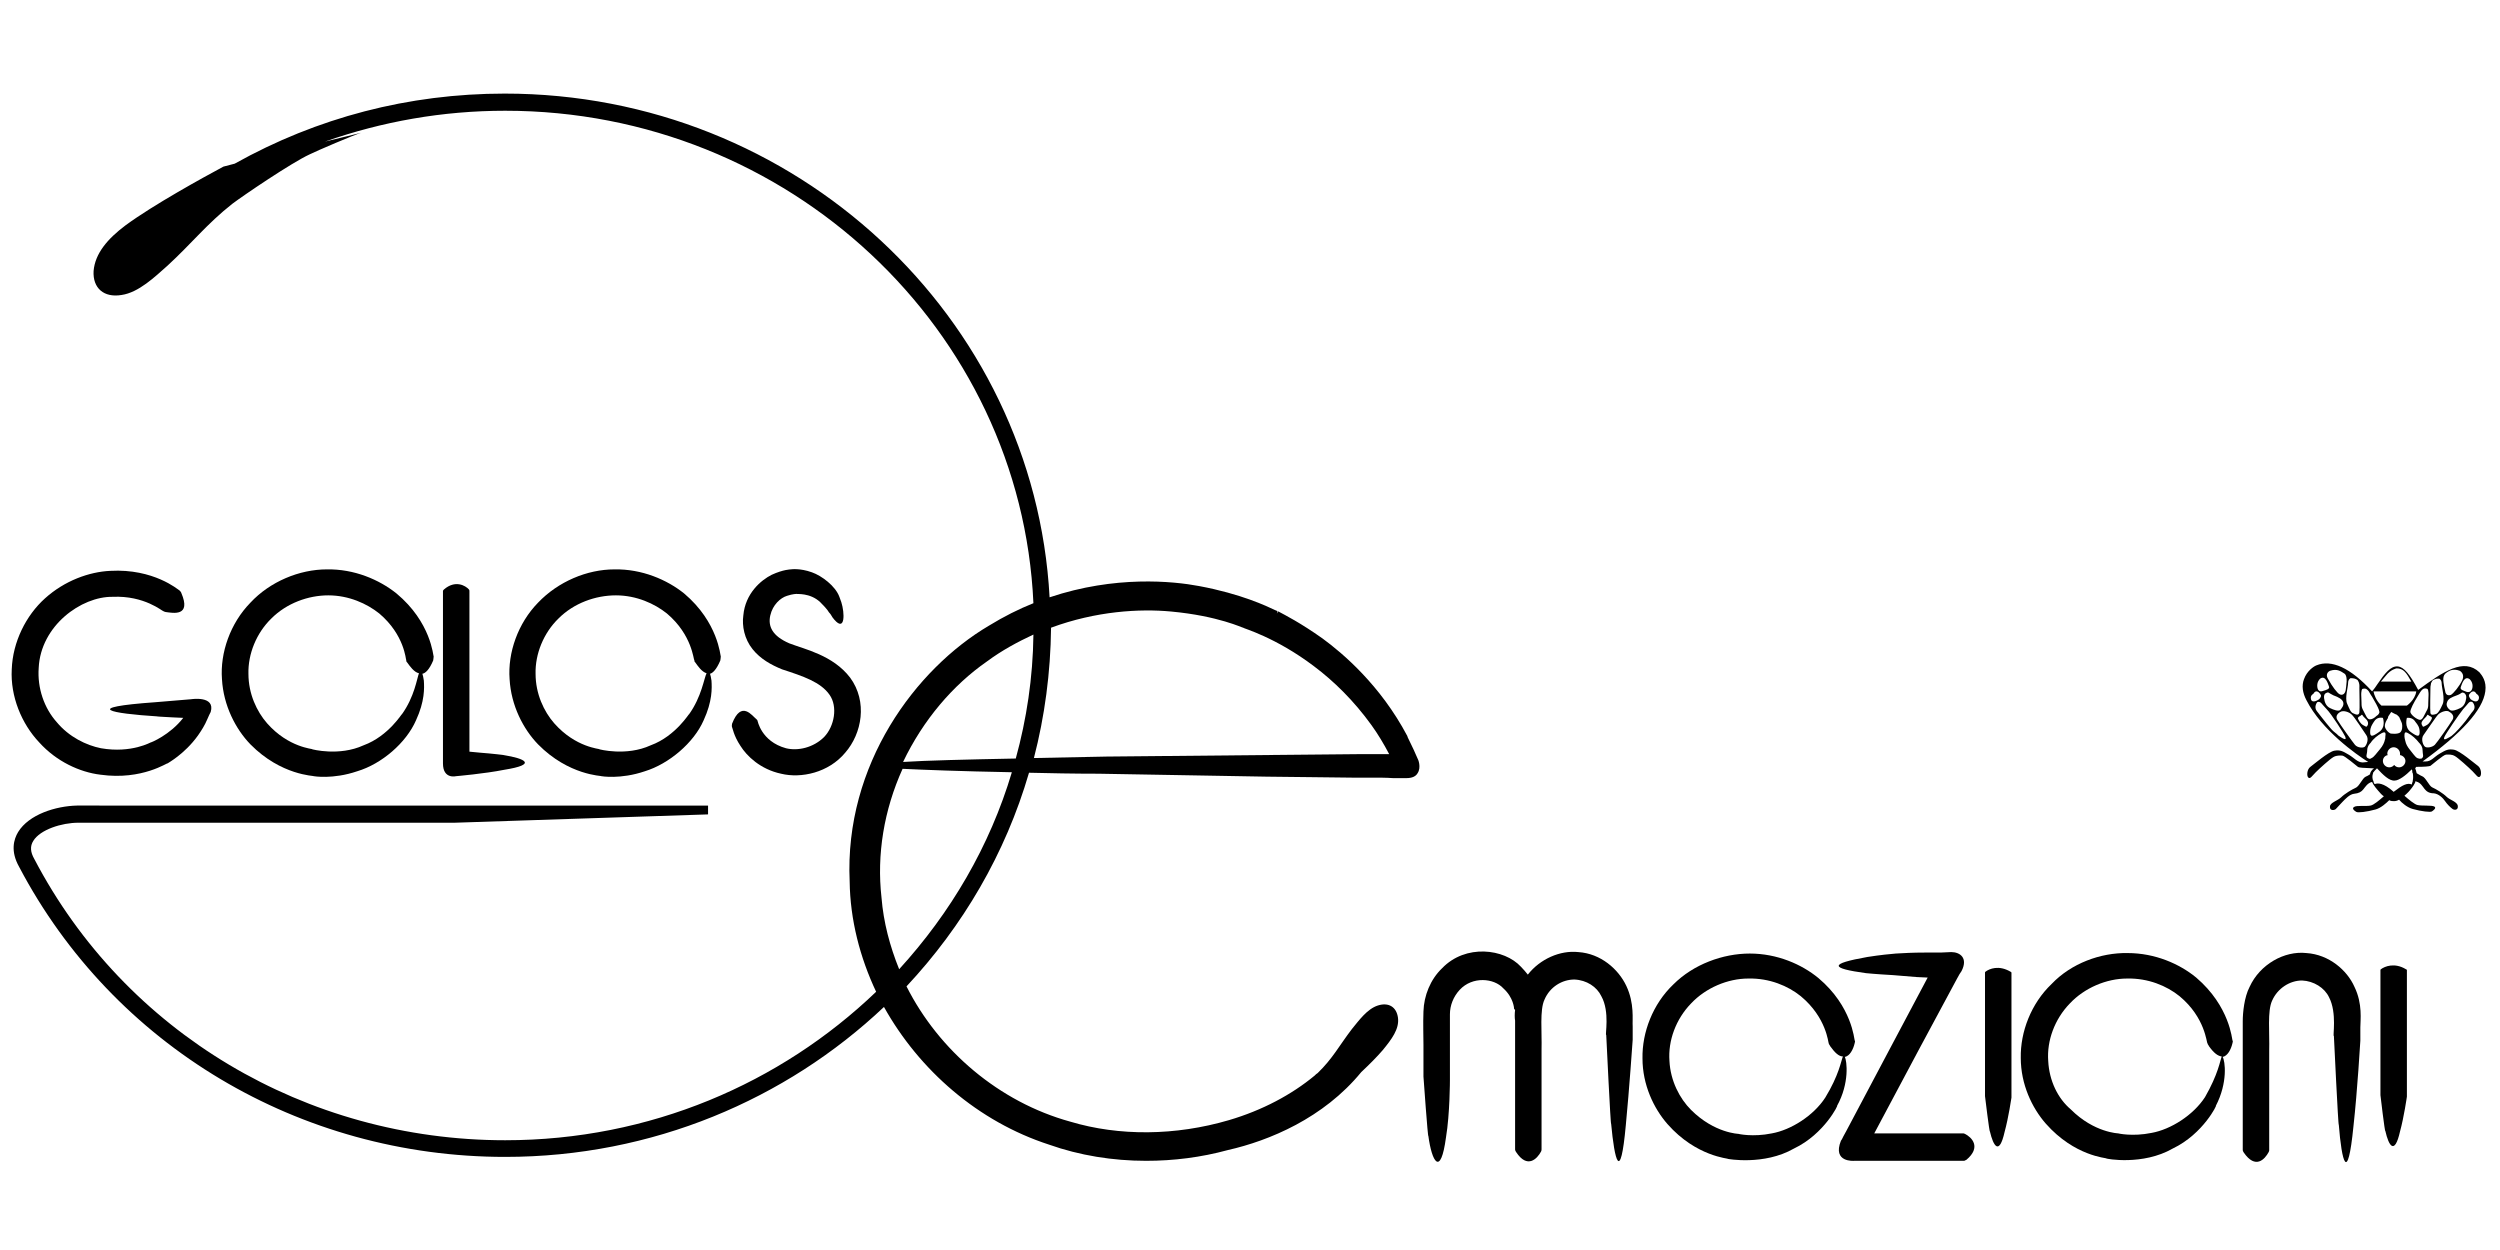 <?xml version="1.0" encoding="utf-8"?>
<!-- Generator: Adobe Illustrator 26.1.0, SVG Export Plug-In . SVG Version: 6.00 Build 0)  -->
<svg version="1.1" id="Livello_1" xmlns="http://www.w3.org/2000/svg" xmlns:xlink="http://www.w3.org/1999/xlink" x="0px" y="0px"
	 viewBox="0 0 510.2 255.1" style="enable-background:new 0 0 510.2 255.1;" xml:space="preserve">
<g>
	<path d="M20.5,158.1c8.6,1.2,13.8-2.6,13.7-2.3c-0.1,0,3.4-1.8,6.2-5.7c0.7-1,1.4-2.1,1.9-3.3l0.4-0.9l0.3-0.6c1-3.4-4-2.6-4-2.6
		c-2.5,0.2-5,0.4-7.2,0.6c-15.4,1.1-9.2,2.3,0.3,2.9c-0.3,0,1,0.1,3.1,0.2c0.7,0,1.4,0.1,2.2,0.1c-2.7,3.5-6.7,5.1-6.6,5
		c0.1-0.1-3.9,2.3-10.2,1.2c-3-0.6-6.5-2.3-9-5.3c-2.6-2.9-4-7-3.7-11.1c0.4-8.6,8.7-14.6,15.1-14.5c6.5-0.3,10.2,3,10.3,2.9
		c0.1,0.1,0.2,0.1,0.5,0.2c1.5,0.2,5.3,1,3.2-3.9c0-0.1-0.3-0.5-0.5-0.6c-0.1,0-5.1-4.4-14-3.9c-4.3,0.2-9.3,2-13.3,5.6
		c-3.9,3.5-6.6,8.9-6.8,14.5c-0.3,5.5,2,11.1,5.6,14.9C11.5,155.4,16.3,157.6,20.5,158.1z"/>
	<path d="M88.4,134.8c0-0.1,0.1-0.5,0.1-0.8c-0.1-0.1-0.5-7-7.6-12.9c-3.5-2.8-8.6-5-14.2-4.9c-5.6,0-11.6,2.5-15.6,6.8
		c-4.1,4.2-6.2,10.2-5.8,15.6c0.3,5.4,2.8,10.2,5.8,13.3c6.3,6.4,13.1,6.4,12.9,6.5c0,0,3.9,0.7,8.9-1c5-1.5,10-5.8,12-10.4
		c1.8-3.9,1.7-6.6,1.6-8.1c-0.1-0.7-0.2-1.1-0.3-1.4C86.8,137.4,87.6,136.7,88.4,134.8z M82,145.8c0.2-0.5-2.6,4.4-7.8,6.3
		c-5,2.3-10.6,0.8-10.5,0.8c0.2-0.1-4.8-0.3-9.2-5.3c-2.1-2.4-3.8-6-3.8-10.1c-0.1-4,1.6-8.3,4.7-11.3c3.1-3.1,7.5-4.7,11.6-4.7
		c4.2,0,7.9,1.7,10.4,3.7c5.2,4.4,5.4,9.5,5.5,9.5c0,0.2,0,0.3,0.2,0.5c0.5,0.7,1.4,2,2.4,2.2C85.1,138.4,84.6,142.2,82,145.8z"/>
	<path d="M147,134.8c0-0.1,0.1-0.5,0.1-0.8c-0.1-0.1-0.5-7-7.5-12.9c-3.5-2.8-8.6-5-14.2-4.9c-5.6,0-11.5,2.5-15.6,6.8
		c-4.1,4.2-6.2,10.2-5.8,15.6c0.3,5.4,2.8,10.2,5.8,13.3c6.3,6.4,13.1,6.4,12.9,6.5c0,0,3.9,0.7,8.9-1c4.9-1.5,10-5.8,12-10.4
		c1.8-3.9,1.7-6.6,1.6-8.1c-0.1-0.7-0.2-1.1-0.3-1.4C145.4,137.4,146.2,136.7,147,134.8z M140.6,145.8c0.2-0.5-2.6,4.4-7.8,6.3
		c-5,2.3-10.6,0.8-10.5,0.8c0.2-0.1-4.8-0.3-9.2-5.3c-2.1-2.4-3.8-6-3.8-10.1c-0.1-4,1.6-8.3,4.7-11.3c3.1-3.1,7.5-4.7,11.7-4.7
		c4.2,0,7.9,1.7,10.4,3.7c5.2,4.4,5.4,9.5,5.6,9.5c0,0.2,0,0.3,0.2,0.5c0.5,0.7,1.3,1.9,2.3,2.2
		C143.7,138.3,143.2,142.2,140.6,145.8z"/>
	<path d="M160.4,152.7c-5.1-1.4-5.8-5.7-5.8-5.6c0-0.1-0.1-0.2-0.2-0.3c-0.9-0.7-3.1-4-5,0.9c0,0.1-0.1,0.5,0,0.7
		c0.1,0.1,0.3,1.7,1.7,3.8c1.3,2.1,4.1,4.8,8.3,5.7c4.1,1,9.7-0.2,13.1-4.3c3.4-3.9,4.6-10.4,1-15.3c-3.5-4.6-9.3-5.8-12.4-7
		c-3.5-1.5-4.4-3.5-3.9-5.7c0.5-2.2,2.1-3.6,3.4-4c1.2-0.4,2-0.4,2-0.4c-0.1,0.1,2.7-0.3,4.8,1.7c0.5,0.5,1.4,1.4,1.8,2.1
		c0.3,0.3,0.4,0.5,0.7,1l0.4,0.5c2.2,2.5,2.1-1.4,1.4-3.6l-0.4-1.1c-0.8-2.2-3.6-4.3-5.6-5c-2.5-0.9-4.3-0.6-4.3-0.6s-1.5,0-3.9,1.1
		c-2.2,1.1-5.4,3.8-5.8,8.3c-0.3,2.1,0.2,4.8,1.9,6.9c1.6,2,3.8,3.2,6,4.1c4.3,1.4,7.9,2.6,9.7,5.2c1.7,2.4,1,6.4-1.1,8.6
		C166,152.6,162.8,153.3,160.4,152.7z"/>
	<path d="M95.7,120.3c-0.7-0.8-2.8-2-5.1,0c0,0-0.2,0.2-0.2,0.3v17.8v12v5.4c0,3.3,2.7,2.6,2.7,2.6h0c0,0,5.8-0.5,9.8-1.3
		c6.9-1.1,4.2-2.3-0.1-3c0.2,0-2.3-0.3-4.9-0.5c-0.7-0.1-1.4-0.1-2.1-0.2v-32.7C95.8,120.5,95.8,120.4,95.7,120.3z"/>
	<path d="M295.1,232.1c0.8-4.8,0.8-11.7,0.8-11.7s0-2.6,0-6.6c0-1.9,0-4.3,0-6.8c0-1.8,0.7-3.6,2-5c2.6-2.8,7-2.4,8.9-0.3
		c2.1,1.9,2.2,4.1,2.2,4.2c0,0,0.1,0.1,0.2,0.2c-0.1,0.8-0.1,1.6,0,2.2v26.3c0,0.2,0.2,0.5,0.2,0.5c2.3,3.5,4.3,1.4,5.1-0.1
		c0.1-0.2,0.1-0.3,0.1-0.5v-20.3c0.1-3.6-0.4-8.1,0.6-10.2c1.1-2.6,3.6-4.1,6.1-4.1c2.5,0.1,4.6,1.5,5.5,3.4c1.8,3.2,0.7,8.1,1,7.9
		c0,0,0.9,18.9,1,18.1c0.7,7.6,1.9,12.4,3,0.3c0.7-7.2,1.4-17.4,1.4-17.4v-2.7c-0.1-1.4,0.4-4.7-1.3-8.3c-1.6-3.4-5.2-6.6-9.8-6.9
		c-3.7-0.4-7.8,1.4-10.3,4.6c-0.4-0.5-0.9-1.1-1.4-1.6c-3.4-3.7-11.3-4.7-16.1,0.3c-2.4,2.3-3.7,5.6-3.8,8.8c-0.1,2.7,0,4.8,0,6.8
		v6.5c0,0,0.9,12.7,1,12.1C292.2,237.1,294,240.3,295.1,232.1z"/>
	<path d="M480.5,201.4c-1.5-3.4-5.2-6.6-9.8-6.9c-4.5-0.5-9.5,2.3-11.6,6.9c-1.1,2.1-1.4,5.3-1.4,7v26.3c0,0.2,0.2,0.5,0.2,0.5
		c2.4,3.5,4.3,1.4,5.1-0.1c0.1-0.2,0.1-0.3,0.1-0.4v-20.3c0.1-3.6-0.4-8.1,0.6-10.2c1.1-2.5,3.6-4.1,6.1-4.1
		c2.4,0.1,4.6,1.5,5.5,3.4c1.7,3.2,0.7,8.2,1,7.9c0,0,0.9,18.9,1,18.1c0.6,7.6,1.8,12.4,3,0.3c0.8-7.2,1.4-17.4,1.4-17.4v-2.7
		C481.7,208.2,482.2,204.9,480.5,201.4z"/>
	<path d="M376.5,215.7c1-0.2,1.7-1.5,2-2.8c0.1-0.3,0.1-0.4,0-0.6c-0.1-0.1-0.5-6.9-7.4-12.7c-3.4-2.8-8.4-5-14-5
		c-5.5,0-11.5,2.2-15.6,6.3c-4.2,4-6.4,9.8-6.3,15.1c0,5.4,2.3,10.2,5.1,13.4c5.9,6.7,12.6,7,12.3,7.1c-0.1,0,7.4,1.4,13.5-2.1
		c6.3-3,9.2-9.2,8.8-8.7C377.5,221,376.9,216.5,376.5,215.7z M372.5,224c-2.4,3.7-7,6.6-10.9,7.3c-3.9,0.8-6.9,0.1-6.8,0.1
		c0.1,0-4.9-0.1-9.7-4.9c-2.3-2.3-4.2-5.9-4.4-10c-0.3-4.1,1.3-8.5,4.4-11.7c3-3.2,7.5-5.1,11.7-5.1c4.3-0.1,8.1,1.5,10.7,3.6
		c5.3,4.4,5.6,9.6,5.7,9.6c0,0.2,0.3,0.5,0.3,0.6c1,1.4,1.8,2.1,2.6,2.1C375.7,216.6,375.3,219.4,372.5,224z"/>
	<path d="M443.4,234.4c6.3-3,9.2-9.2,8.8-8.7c2.5-4.8,1.9-9.2,1.4-10c1-0.2,1.7-1.5,2-2.8c0.1-0.3,0.1-0.4,0-0.6
		c-0.1-0.1-0.5-6.9-7.4-12.8c-3.4-2.8-8.4-5-14-5c-5.5-0.1-11.5,2.1-15.5,6.3c-4.2,4-6.4,9.8-6.3,15.1c0,5.4,2.3,10.2,5.1,13.4
		c5.9,6.7,12.5,7,12.3,7.1C429.8,236.5,437.3,237.9,443.4,234.4z M418,216.5c-0.3-4.1,1.3-8.5,4.4-11.7c3-3.2,7.5-5.1,11.7-5.1
		c4.3-0.1,8.1,1.5,10.7,3.6c5.3,4.4,5.5,9.6,5.7,9.6c0,0.2,0.3,0.5,0.3,0.6c1,1.4,1.8,2,2.6,2.1c-0.3,0.8-0.7,3.6-3.4,8.3
		c-2.4,3.7-7,6.6-10.9,7.3c-3.9,0.8-6.9,0.1-6.8,0.1c0.1,0-4.9-0.1-9.7-4.9C420,224.2,418.2,220.6,418,216.5z"/>
	<path d="M405.2,198.3c-0.1,0.1-0.1,0.1-0.1,0.2v25.2c0,0,0.9,7.5,1,7.2c0.7,3,1.9,5,3,0.1c0.8-2.9,1.4-7,1.4-7s0-25.2,0-25.5
		c0-0.1-0.2-0.2-0.2-0.2C407.9,196.9,406,197.7,405.2,198.3z"/>
	<path d="M491,197.8c-2.3-1.4-4.3-0.6-5.1,0c-0.1,0.1-0.1,0.1-0.1,0.2v25.5c0,0,0.9,7.7,1,7.3c0.7,3.1,1.9,5,3,0.1
		c0.8-2.9,1.4-7.1,1.4-7.1s0-25.5,0-25.9C491.2,198,491.1,197.8,491,197.8z"/>
	<path d="M277.8,218.8c1.7-1.6,3.2-3.1,4.4-4.5c1.8-2.2,3.4-4.3,3.1-6.6c-0.3-2.2-1.9-3.2-4.1-2.5c-2.2,0.7-3.9,3.1-5.3,4.8
		c-2.6,3.4-3.9,6-7,9c-0.2,0.1-0.4,0.3-0.6,0.5c-4.7,3.9-10.7,7.1-17.5,9.1c-10.9,3.2-22.4,3.3-32.4,0.3
		c-14.5-4-26.8-14.5-33.4-27.6c11.5-12.3,20.2-27.1,25-43.6c4.3,0.1,9,0.2,14.2,0.2c10.7,0.2,22.6,0.4,34.3,0.6
		c5.9,0.1,11.7,0.1,17.4,0.2c1.3,0,2.7,0,4,0c1.5,0,3,0,4.4,0.1l2.7,0c1.1,0,1.9-0.3,2.3-1c0.8-1.2,0.1-2.9,0-3l-0.4-0.9
		c-0.5-1.2-1.1-2.3-1.6-3.4l-0.1-0.3c-5.5-10.4-13.2-16.9-17.3-19.9c-4.5-3.2-7.7-4.8-8.8-5.4c-0.1-0.1-0.2-0.1-0.3-0.1l-0.2,0.4
		l0-0.1l0.1-0.4c-0.1,0-0.2-0.1-0.5-0.2c-1.7-0.8-6.9-3.3-15.5-4.9c-5.3-1-17.1-2.2-30.5,2.3c-3.1-57.2-51.8-102.8-111.2-102.8
		c-19.6,0-38.3,4.9-55.1,14.3l-2.3,0.6c-4.1,2.2-14.3,7.8-20,12c-3.6,2.7-6.2,5.7-6.5,9.3c-0.2,3.5,2.1,5.5,5.7,4.9
		c3.5-0.5,6.8-3.7,9.4-6c4.9-4.5,8-8.5,13.2-12.6c2.1-1.6,12.1-8.4,15.8-10.1c1.4-0.7,9.1-4,10.5-4.4l-7.4,1.8
		c11.7-4.1,24-6.3,36.8-6.3c57.9,0,105.3,44.7,107.8,100.5c-3,1.2-6,2.7-9.1,4.6c-14.9,8.8-29.5,28.3-28.4,52.2
		c0.1,7.8,2.1,15.5,5.4,22.5c-19.5,18.7-46.2,30.3-75.7,30.3c-40.7,0-77.6-22-96.1-57.4c-0.8-1.4-0.9-2.6-0.2-3.7
		c1.4-2.3,5.8-3.7,9.2-3.7h76.8l51.7-1.7v-1.8H16h-0.3v0c-4.3,0.1-9.8,1.8-12,5.4c-0.9,1.5-1.6,3.9,0.2,7.1
		c19.2,36.5,57.2,59.2,99.2,59.2c30,0,57.3-11.7,77.3-30.6c7.2,12.9,19.2,23.4,33.7,28.1c6.2,2.2,13,3.3,19.8,3.3
		c5.6,0,11.2-0.7,16.7-2.2C259,232.8,270.1,228.2,277.8,218.8z M239,124.8c9.7,0.9,14.7,3.4,14.7,3.3c-0.1,0.1,6.6,1.9,14.5,7.9
		c4,3,8.1,7,11.7,12c1.3,1.8,2.5,3.8,3.6,5.9H283l-5.1,0l-52.1,0.5c-5.2,0.1-10.2,0.2-14.8,0.3c2.2-8.5,3.4-17.4,3.5-26.6
		C223.7,124.7,232.6,124.2,239,124.8z M207.3,154.8c-10.2,0.2-18.4,0.4-23,0.7c4.1-8.6,10.2-15.7,17.1-20.5c3.1-2.3,6.3-4,9.5-5.5
		C210.8,138.3,209.5,146.8,207.3,154.8z M183.5,197.8c-1.9-4.7-3.2-9.6-3.6-14.6c-1-8.8,0.5-17.9,4.3-26.3
		c4.1,0.2,11.7,0.5,22.3,0.7C202,172.7,194,186.3,183.5,197.8z"/>
	<path d="M401,231.4c-0.2-0.1-0.3-0.1-0.4-0.1h-13.8h-4.3c6.1-11.5,12.2-22.9,16.9-31.6l0.5-0.9l0.4-0.6c1.4-2.7-0.3-3.9-2.1-3.9
		l-2.2,0.1h-3.3c-2.2,0-4.2,0.1-5.8,0.2c-3.5,0.3-5,0.6-5.8,0.7c-7.9,1.4-7.6,2.3-0.3,3.3c0,0,1.9,0.2,5.5,0.4l4.9,0.4l2.2,0.1
		c-4.7,8.9-10.7,20.1-16.6,31.3l-0.6,1.1l-0.3,0.6l-0.2,0.3c-1.8,4.5,2.7,4.1,2.7,4.1h3.1h4.6h5h9.7c0.2,0,0.4-0.2,0.5-0.2
		C404.4,234.1,402.4,232.1,401,231.4z"/>
</g>
<g>
	<path d="M507.2,141.1c0.3-2.1-0.7-3.3-1.2-3.9l0,0c-3.2-3-7.3-0.2-12.5,3.6c-1.7-3.2-2.9-4.7-4.2-4.8c-1.4-0.1-2.6,1.4-4.1,3.6
		c-0.3,0.5-0.7,1-1.1,1.5c-4.4-4.8-8.3-6.6-11.4-5.3c-0.5,0.2-1.9,1.1-2.5,2.8c-0.5,1.3-0.3,2.8,0.5,4.3
		c3.1,6.1,10.2,11.1,12.6,12.6c-0.4,0-0.8,0.1-1.1,0.1c-1.1,0-1.7-0.9-2.9-1.6c-1.2-0.7-1.7-1-2.9-0.8s-4.2,2.8-4.9,3.3
		c-0.7,0.5-0.8,1.9-0.4,2.2c0.4,0.3,0.7-0.3,1.5-1.1c0.8-0.8,2.9-2.7,3.6-3.1c0.7-0.4,1.4-0.3,1.8-0.3c0.5,0,2.9,2.1,3.2,2.3
		s1.1,0.2,3.1,0.3c0.1,0,0.2,0,0.2,0l0,0c-0.3,0.2-0.6,0.5-0.8,1c0,0.1,0,0.2,0,0.2c-0.3,0.2-0.6,0.4-0.9,0.5
		c-0.7,0.3-1.3,2-2.1,2.3c-0.7,0.3-2.2,1.2-2.9,1.9c-0.7,0.7-2.3,1.1-2.3,1.9c-0.1,0.9,0.9,0.8,1.2,0.5c0.4-0.4,0.9-1,1.4-1.5
		s1.4-1.5,2.3-1.6c1-0.1,1.5-0.4,1.9-0.9c0.4-0.5,0.9-1.3,1.7-1.5c0,0,0,0,0.1,0c0.3,0.7,0.9,1.4,1.8,2.4c0.2,0.2,0.4,0.4,0.6,0.5
		c-0.9,0.8-2.1,1.8-2.7,1.9c-0.9,0.2-2.9-0.1-3.4,0.3c-0.5,0.3,0.1,0.8,0.5,1c0.3,0.2,2.1,0,3.9-0.5c1.1-0.3,2.2-1.3,2.8-1.9
		c0.3,0.2,0.7,0.2,1,0.2c0,0,0,0,0,0c0.3,0,0.7-0.1,1-0.3c0.6,0.7,1.7,1.6,2.8,1.9c1.8,0.5,3.6,0.7,3.9,0.5c0.3-0.2,1-0.7,0.5-1
		c-0.5-0.3-2.5-0.1-3.4-0.3c-0.6-0.1-1.9-1.2-2.7-1.9c0.3-0.3,0.7-0.6,1.1-1.1c0.6-0.7,1-1.3,1.2-1.9c0,0,0.1,0,0.1,0.1
		c0.9,0.2,1.3,1,1.7,1.5c0.4,0.5,0.9,0.9,1.9,0.9c1,0.1,1.9,1,2.3,1.6s1,1.2,1.4,1.5c0.4,0.4,1.3,0.4,1.2-0.5
		c-0.1-0.9-1.6-1.2-2.3-1.9c-0.7-0.7-2.2-1.6-2.9-1.9c-0.7-0.3-1.3-2-2.1-2.3c-0.3-0.1-0.7-0.4-1.1-0.6c-0.1-0.4-0.2-0.8-0.3-1
		l0.2-0.3c1.9,0,2.6-0.1,2.9-0.2c0.3-0.2,2.7-2.3,3.2-2.3c0.5,0,1.1-0.1,1.8,0.3s2.8,2.3,3.6,3.1c0.8,0.8,1.1,1.4,1.5,1.1
		c0.4-0.3,0.3-1.7-0.4-2.2c-0.7-0.5-3.7-3.1-4.9-3.3c-1.2-0.2-1.7,0.1-2.9,0.8c-1.2,0.7-1.7,1.6-2.9,1.6c-0.2,0-0.4,0-0.6,0
		C502.3,149.7,506.7,144.9,507.2,141.1z M484.2,158.9c-0.1-0.4,0-0.8,0.1-1.1c0,0,0-0.1,0-0.1c0,0,0-0.1,0.1-0.1
		c0.1-0.2,0.4-0.5,0.7-0.8c0,0,0,0,0,0c1.2,1.3,2.5,2.6,3.6,2.5c0.9,0,2.3-1.1,3.4-2.2c0,0,0.1-0.1,0.1-0.1c0.1,0.2,0.1,0.3,0.1,0.5
		c0,0.1,0,0.2,0.1,0.3c0.1,0.5,0.1,1.1,0,1.5c0,0.1,0,0.2-0.1,0.4c0,0.1-0.1,0.3-0.1,0.4c0,0,0,0,0,0c-0.9-0.4-1.9,0.1-3.7,1.5
		c-2.1-1.9-3.3-1.8-3.8-1.6c0,0-0.1,0-0.1,0c-0.1-0.2-0.2-0.3-0.2-0.5C484.3,159.2,484.2,159.1,484.2,158.9z M475.6,148.6
		c-1.2-1.4-2.4-3-2.8-3.5c-0.6-0.8,0-1.7,0.1-1.8c0.7-0.3,0.9,0.4,1.9,1.4c1,1,3.6,5.1,3.8,5.6c0.2,0.5,0.3,1-1.4-0.2
		c-0.1-0.1-0.2-0.2-0.3-0.3C476.5,149.5,476,149.1,475.6,148.6z M486.9,137.9c1-1.3,2.2-1.5,2.2-1.5c1.4,0,2,0.9,3,2.7h-0.1h-5.9
		h-0.2C486.2,138.7,486.6,138.3,486.9,137.9z M498.8,137.8c0.1-0.1,0.1-0.2,0.2-0.3c0.6-0.5,1.2-0.9,2.2-0.8c0.2,0,0.5,0.1,0.8,0.2
		c0,0,1.1,0.6,0.5,1.9s-1.8,2.7-2.3,3c-0.5,0.2-1.1,0.1-1.2-0.8C498.8,140.1,498.4,138.5,498.8,137.8z M502.2,140.2
		c0.2-0.5,0.7-2.4,1.8-1.6c0,0,0.6,0.5,0.6,1.4c0,0.9-0.5,1.4-1.2,1.2C502.7,140.9,502,140.8,502.2,140.2z M503.3,142.5
		c-0.1,0.8-0.4,1.6-1.2,2c-0.8,0.4-1.7,0.7-2.1,0.4c-0.4-0.3-0.9-0.9-0.6-1.6c0.2-0.7,0.9-1,2-1.4c1.1-0.4,0.9-0.8,1.6-0.4
		C502.9,141.5,503.4,141.7,503.3,142.5z M504,141.6c0.3-0.4,0.9-0.9,1.4,0c0,0,0.6,0.3,0.5,0.9s-0.6,1-1.7,0.2
		C503.9,142.2,503.7,142,504,141.6z M499.9,145.3c0,0,1.2,0.6,0.6,1.6c-0.6,1-3.1,4.6-3.6,5.1s-1.6,0.7-2,0.4
		c-0.4-0.3-0.9-1.6-0.3-2.4c0.6-0.8,2.5-3.7,3-4.2S499.4,144.8,499.9,145.3z M483.4,154.8c-0.8-0.3-0.3-0.8-0.3-1.7
		c0-0.9,0.7-1.5,0.7-1.5c0.5-0.8,1.5-1.6,2.3-2c0.8-0.4,0.8,0.1,0.7,0.7c0,0.2,0,0.5-0.1,0.7c-0.1,0.5-0.4,1.2-1,1.9
		c-0.7,0.8-1.2,1.6-1.7,1.8C483.7,154.9,483.6,154.9,483.4,154.8z M471.6,142.5c-0.1-0.6,0.5-0.9,0.5-0.9c0.5-0.9,1.1-0.4,1.4,0
		c0.3,0.4,0.2,0.6-0.2,1.1C472.1,143.5,471.6,143.1,471.6,142.5z M472.9,139.9c0-0.9,0.6-1.4,0.6-1.4c1.1-0.8,1.6,1.1,1.8,1.6
		c0.2,0.5-0.5,0.7-1.2,0.9C473.4,141.3,472.9,140.9,472.9,139.9z M475.5,136.9c1.5-0.5,2.2,0.1,3,0.6c0.7,0.6,0.3,2.5,0.2,3.4
		c-0.2,0.9-0.8,1-1.2,0.8c-0.5-0.2-1.6-1.7-2.3-3C474.3,137.4,475.5,136.9,475.5,136.9z M474.6,141.5c0.7-0.4,0.5-0.1,1.6,0.4
		c1.1,0.4,1.8,0.8,2,1.4c0.2,0.7-0.3,1.2-0.6,1.6c-0.4,0.3-1.3,0-2.1-0.4c-0.8-0.4-1.1-1.2-1.2-2S474.6,141.5,474.6,141.5z
		 M477.6,145.3c0.6-0.4,1.8,0,2.3,0.5c0.6,0.5,2.5,3.5,3,4.2c0.6,0.8,0.1,2-0.3,2.4c-0.4,0.3-1.5,0.2-2-0.4s-3-4.1-3.6-5.1
		S477.6,145.3,477.6,145.3z M481.2,146.6c0-0.3,0.5-0.5,0.5-0.5c0.5-0.5,0.3-0.1,0.9,0.4c0.6,0.5,0.8,1,0.6,1.5
		c-0.3,0.5-0.3,0.3-0.9,0C481.7,147.7,481.3,146.9,481.2,146.6z M495.2,145.1c-0.5,0.9-0.8,1.9-1.4,1.8c-0.6-0.1-1.8-1-1.9-1.6
		c0-0.6,0.7-1.9,1.5-3.2c0.7-1.2,1.1-1.9,2-1.5c0,0,0.3,0.2,0.2,1.7C495.5,143.9,495.7,144.3,495.2,145.1z M493.8,149.4
		c0,1-0.4,1-1.8,0c-1.4-1-0.8-2.9-0.8-2.9c1-0.1,1.5,0.4,1.8,0.9C493.4,147.9,493.8,148.4,493.8,149.4z M489.7,146.5
		c0.1,0.3,0.4,0.8,0.5,1.2c0.1,0.5,0.1,1.4-0.4,1.8c-0.6,0.4-1.9,0.2-1.9,0.2s-0.1,0-0.2-0.1c-0.2-0.1-0.6-0.4-0.9-1
		c-0.4-0.8,0.5-2,0.5-2l0.1-0.4l0.6-0.9c0,0,0.9,0.5,1,0.5c0.1,0,0.3,0.2,0.5,0.4C489.6,146.3,489.7,146.4,489.7,146.5z
		 M487.2,153.8c0-0.7,0.6-1.3,1.3-1.3c0.7,0,1.3,0.6,1.3,1.3c0,0.1,0,0.2,0,0.3c0.6,0.1,1.1,0.6,1.1,1.2c0,0.7-0.6,1.3-1.3,1.3
		c-0.4,0-0.8-0.2-1-0.5c-0.2,0.3-0.6,0.5-1,0.5c-0.7,0-1.3-0.6-1.3-1.3c0-0.6,0.4-1.1,1-1.2C487.2,154,487.2,153.9,487.2,153.8z
		 M486.3,146.5c0,0,0.7,1.9-0.8,2.9c-1.4,1-1.8,1-1.8,0c0-1,0.4-1.5,0.7-2C484.7,146.9,485.2,146.3,486.3,146.5z M494.1,154.8
		c-0.3,0.1-0.5,0-0.8-0.1c-0.5-0.3-0.9-1-1.5-1.7c-0.5-0.6-0.8-1.2-0.9-1.7c-0.1-0.4-0.2-0.7-0.2-1c0-0.6,0-1.1,0.7-0.7
		c0.8,0.4,1.7,1.2,2.3,2c0,0,0.7,0.6,0.7,1.5c0,0.8,0.3,1.3-0.1,1.6c0,0,0,0,0,0C494.3,154.8,494.2,154.8,494.1,154.8z M495.2,148
		c-0.6,0.3-0.7,0.5-0.9,0c-0.3-0.5,0-0.9,0.6-1.5c0.6-0.5,0.3-0.9,0.9-0.4c0,0,0.6,0.2,0.5,0.5C496.2,146.9,495.8,147.7,495.2,148z
		 M484.6,141.1l8.4,0l0.1,0c0,0,0,0.1,0,0.1c-0.3,1.7-1.9,2.8-1.9,2.8s0,0-0.4,0c-0.5,0-1.7,0-4.4,0c-0.1,0-0.2,0-0.4,0
		c-1.1-1-1.5-2.3-1.6-2.8c0-0.1,0-0.1,0-0.1L484.6,141.1z M483.6,141.4c0.1,0.2,0.3,0.5,0.5,0.8c0.6,1,1.2,2.1,1.4,2.7
		c0,0.2,0.1,0.3,0.1,0.4c0,0.2-0.2,0.6-0.6,0.8c-0.4,0.4-0.9,0.7-1.3,0.7c-0.6,0.1-0.9-0.9-1.4-1.8c-0.5-0.9-0.3-1.2-0.4-2.7
		c-0.1-1.5,0.2-1.7,0.2-1.7c0.3-0.1,0.6-0.1,0.8,0C483.2,140.8,483.4,141,483.6,141.4z M481.5,140.4c0,0.4,0.1,4.4,0,5
		c-0.1,0.6-0.6,0.5-1.2,0.2c-0.6-0.2-0.8-0.9-1.3-2c-0.5-1.1,0.2-3.4,0.2-4.2c0-0.8,0.5-1,0.5-1c0.6,0,1,0.1,1.3,0.3
		c0.1,0.1,0.2,0.1,0.2,0.2C481.6,139.5,481.5,140.1,481.5,140.4z M500.3,150.2c-0.3,0.2-0.5,0.3-0.7,0.4c-1,0.6-0.9,0.1-0.7-0.3
		c0.2-0.5,2.9-4.5,3.8-5.6c1-1,1.2-1.8,1.9-1.4c0.1,0.1,0.8,1,0.1,1.8c-0.3,0.3-0.8,1.1-1.5,2C502.3,148.2,501.2,149.5,500.3,150.2z
		 M497,138.6c0.2-0.1,0.4-0.1,0.7-0.1c0,0,0.1,0,0.1,0c0,0,0.5,0.2,0.5,1c0,0.8,0.7,3.1,0.2,4.2c-0.5,1.1-0.8,1.7-1.3,2
		c-0.6,0.2-1.1,0.3-1.2-0.2c-0.1-0.6,0-4.5,0-5c0-0.2,0-0.5,0.1-0.9c0-0.2,0.1-0.3,0.2-0.5C496.4,138.8,496.7,138.7,497,138.6z"/>
</g>
</svg>
